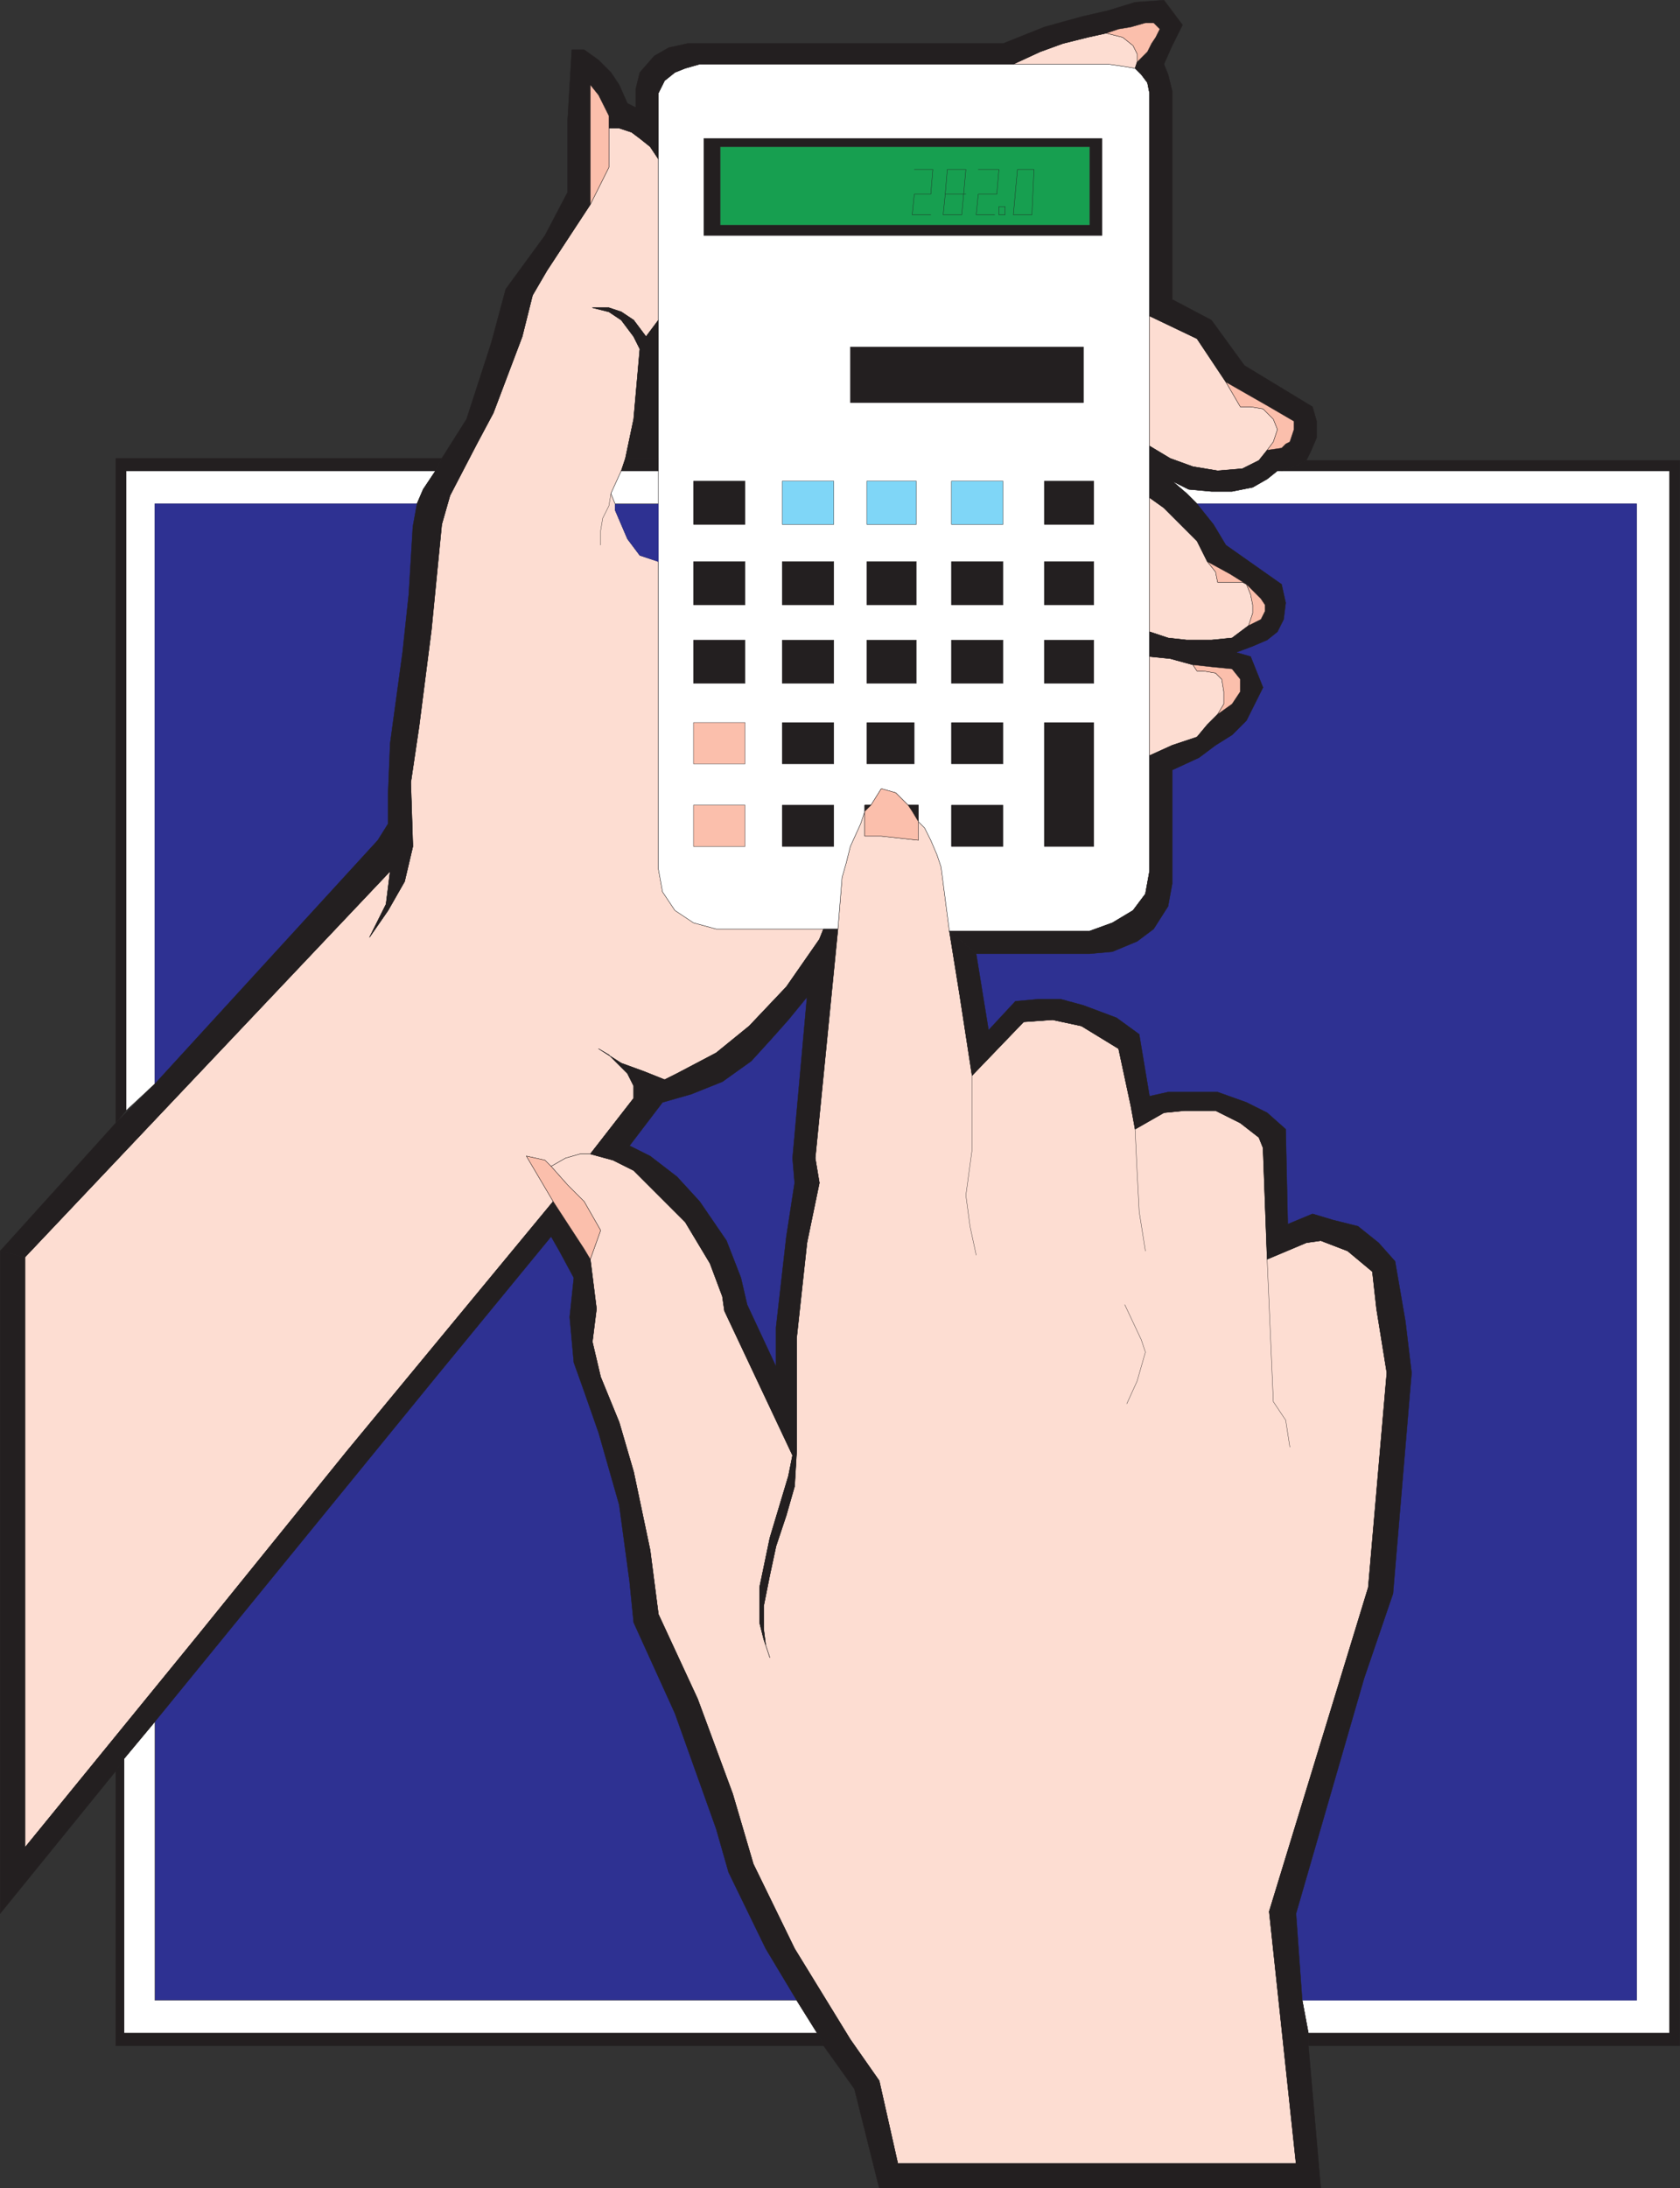 <svg xmlns="http://www.w3.org/2000/svg" width="610.62" height="795.12"><rect width="100%" height="100%" fill="#333333" stroke="none"/><path fill="#fdddd2" fill-rule="evenodd" d="m214.56 419.31 15.75-20.25v-4.5l-2.25-4.5-6.75-6.75-3.75-2.25 8.25 5.25 8.25 3 7.5 3 4.5-2.25 14.25-7.5 12-9.75 13.5-14.25 12-17.25 1.5-3.75h-39l-8.25-2.25-6.75-4.5-4.5-6.75-1.5-8.25V204.06l-6.75-2.25-4.5-6-4.5-10.5v-2.25l-1.5-3.75 3.75-8.25 1.5-4.5 3-14.25 2.25-25.5-2.25-4.5-4.5-6-4.5-3-6-1.5h6l4.5 1.5 4.5 3 4.5 6 4.5-6v-58.5l-3-4.5-3.75-3-3-2.25-4.5-1.5h-3.75v14.25l-6.75 13.5-15.75 24-5.25 9-3.75 15-10.5 27.75-6 11.25-9.75 18.75-3 10.5-3.75 38.25-4.5 35.25-3 20.25.75 23.25-3 12.75-6 10.5-6.75 9.75 6-12 1.5-12L9.06 456.81v214.5l63-77.25 54-66.75 75-90.75-9.75-16.5 6.75 1.5 2.25 2.25 5.25-3 5.25-1.5h3.75"/><path fill="none" stroke="#231f20" stroke-linecap="round" stroke-linejoin="round" stroke-miterlimit="10" stroke-width=".12" d="m214.56 419.31 15.75-20.25v-4.5l-2.25-4.5-6.75-6.75-3.75-2.25 8.25 5.25 8.25 3 7.5 3 4.5-2.25 14.25-7.5 12-9.75 13.5-14.25 12-17.25 1.5-3.75h-39l-8.25-2.25-6.75-4.5-4.5-6.75-1.5-8.25V204.06l-6.75-2.25-4.5-6-4.5-10.5v-2.25l-1.5-3.75 3.75-8.25 1.5-4.5 3-14.25 2.25-25.5-2.25-4.5-4.5-6-4.5-3-6-1.5h6l4.5 1.5 4.5 3 4.5 6 4.5-6v-58.5l-3-4.5-3.75-3-3-2.25-4.5-1.5h-3.75v14.25l-6.75 13.5-15.75 24-5.25 9-3.75 15-10.5 27.75-6 11.25-9.75 18.75-3 10.5-3.75 38.25-4.5 35.25-3 20.25.75 23.25-3 12.75-6 10.5-6.75 9.75 6-12 1.5-12L9.06 456.81v214.5l63-77.25 54-66.75 75-90.75-9.75-16.5 6.75 1.5 2.25 2.25 5.25-3 5.25-1.5zm0 0"/><path fill="#fff" fill-rule="evenodd" d="M465.81 171.06h-1.5l-3.75 3-5.25 3-7.5 1.5h-7.5l-8.25-.75-6-3 5.25 4.5 3.75 3.75h159.75v543.75h-121.5l2.25 12h131.25V171.06h-141"/><path fill="none" stroke="#231f20" stroke-linecap="round" stroke-linejoin="round" stroke-miterlimit="10" stroke-width=".12" d="M465.81 171.06h-1.5l-3.75 3-5.25 3-7.5 1.5h-7.5l-8.25-.75-6-3 5.25 4.5 3.75 3.75h159.75v543.75h-121.5l2.25 12h131.25V171.06zm0 0"/><path fill="#2e3192" fill-rule="evenodd" d="m354.81 346.56 4.5 27.75 9.75-10.5 8.25-.75h8.25l8.25 2.25 12 4.5 8.25 6 3.75 22.5 6.75-1.5h18l10.5 3.75 7.5 3.75 6.75 6 .75 34.5 9-3.75 7.5 2.25 9 2.25 7.5 6 6 6.75 3.75 21.75 2.25 18.75-6.75 80.25-10.5 30.75-24.75 85.5 2.25 31.5h121.5V183.06H435.06l6 7.5 4.5 7.5 20.25 14.25 1.5 6.75-.75 6-2.25 4.5-3.75 3-5.25 2.25-6 2.25 5.25 1.5 4.5 11.25-6 12-5.25 5.25-6 3.75-6 4.5-9.75 4.5v41.25l-1.5 8.25-5.25 8.25-6 4.5-9 3.75-8.25.75h-41.25"/><path fill="none" stroke="#2e3192" stroke-linecap="round" stroke-linejoin="round" stroke-miterlimit="10" stroke-width=".12" d="m354.81 346.56 4.5 27.75 9.75-10.5 8.25-.75h8.25l8.25 2.25 12 4.5 8.25 6 3.75 22.5 6.75-1.5h18l10.5 3.75 7.5 3.75 6.75 6 .75 34.5 9-3.75 7.5 2.25 9 2.25 7.5 6 6 6.75 3.75 21.75 2.25 18.75-6.75 80.25-10.5 30.75-24.75 85.5 2.25 31.5h121.5V183.06H435.06l6 7.5 4.5 7.5 20.25 14.25 1.5 6.75-.75 6-2.25 4.5-3.75 3-5.25 2.25-6 2.25 5.25 1.5 4.5 11.25-6 12-5.25 5.25-6 3.75-6 4.5-9.75 4.5v41.25l-1.5 8.25-5.25 8.25-6 4.5-9 3.75-8.25.75zm0 0"/><path fill="#fdddd2" fill-rule="evenodd" d="m304.56 337.56-8.25 83.25 1.5 9-4.5 21.75-3.75 34.5v41.25l-.75 12.75-3 10.5-3.75 11.25-2.25 10.5-2.25 11.25v8.25l.75 6 1.5 4.5-2.25-6.75-1.5-6v-12.75l3.75-18 6.75-22.5 1.5-7.5-24.75-52.5-.75-5.25-4.5-12-9-15-18.75-18.75-7.5-3.75-8.25-2.25h-3.75l-5.25 1.5-5.25 3 6 6.75 6 6 6 10.5-3.75 10.5 2.25 18-1.5 12 3 12.75 6.75 16.5 5.25 18 6 28.5 3 23.25 14.25 30.75 12.75 34.5 7.5 25.5 15 30.75 20.25 33 10.5 15 6.75 30h144.75l-9.75-91.5 36-117.75 6.75-78-3.75-23.25-1.5-13.5-9-7.5-9.75-3.75-5.25.75-14.25 6-1.5-40.5-1.5-3.75-6.75-5.25-9-4.5h-11.25l-7.5.75-10.5 6-1.5-8.25-4.5-21-13.5-8.25-10.5-2.25-10.5.75-18.75 19.5-4.5-29.25-3.75-23.25-3-23.25-1.5-4.5-2.25-5.25-2.25-4.5-2.25-2.25v6.75l-13.5-1.5h-6v-9l-1.5 4.5-3.75 8.25-1.5 6-1.5 5.25-1.5 18.75"/><path fill="none" stroke="#231f20" stroke-linecap="round" stroke-linejoin="round" stroke-miterlimit="10" stroke-width=".12" d="m304.56 337.56-8.25 83.25 1.5 9-4.5 21.75-3.75 34.5v41.25l-.75 12.75-3 10.5-3.75 11.25-2.25 10.5-2.25 11.25v8.25l.75 6 1.5 4.5-2.25-6.75-1.5-6v-12.75l3.75-18 6.75-22.5 1.5-7.5-24.75-52.5-.75-5.25-4.5-12-9-15-18.75-18.75-7.5-3.75-8.25-2.25h-3.75l-5.25 1.5-5.25 3 6 6.75 6 6 6 10.5-3.75 10.5 2.25 18-1.5 12 3 12.75 6.75 16.5 5.25 18 6 28.5 3 23.25 14.25 30.75 12.75 34.5 7.5 25.5 15 30.75 20.25 33 10.5 15 6.75 30h144.75l-9.75-91.5 36-117.75 6.75-78-3.75-23.25-1.5-13.5-9-7.5-9.75-3.75-5.25.75-14.25 6-1.5-40.5-1.5-3.75-6.75-5.25-9-4.5h-11.25l-7.5.75-10.5 6-1.5-8.25-4.5-21-13.5-8.25-10.5-2.25-10.5.75-18.75 19.5-4.5-29.25-3.75-23.25-3-23.25-1.5-4.5-2.25-5.25-2.25-4.5-2.25-2.25v6.75l-13.5-1.5h-6v-9l-1.5 4.5-3.75 8.25-1.5 6-1.5 5.25zm0 0"/><path fill="#fff" fill-rule="evenodd" d="m304.56 337.56 1.5-18.75 1.5-5.25 1.5-6 3.75-8.25 1.5-4.5v-2.25h2.25l3.75-6 5.25 1.5 4.5 4.5h3.75v6l2.25 2.25 2.25 4.5 2.25 5.25 1.5 4.5 3 23.25h51l8.25-3 7.5-4.5 4.5-6 1.5-8.25V33.81l-.75-3.75-2.25-3-2.25-2.25-4.5-.75-5.25-.75h-148.5l-5.25 1.5-3.75 1.5-3.75 3-2.25 4.5v282l1.5 8.25 4.5 6.75 6.75 4.5 8.25 2.25h44.25"/><path fill="none" stroke="#231f20" stroke-linecap="round" stroke-linejoin="round" stroke-miterlimit="10" stroke-width=".12" d="m304.56 337.56 1.5-18.75 1.5-5.25 1.5-6 3.75-8.25 1.5-4.5v-2.25h2.25l3.75-6 5.25 1.5 4.5 4.5h3.75v6l2.25 2.25 2.25 4.5 2.25 5.25 1.5 4.5 3 23.25h51l8.25-3 7.5-4.5 4.5-6 1.5-8.25V33.81l-.75-3.75-2.25-3-2.25-2.25-4.5-.75-5.25-.75h-148.5l-5.25 1.5-3.75 1.5-3.75 3-2.25 4.5v282l1.5 8.25 4.5 6.75 6.75 4.5 8.25 2.25zm0 0"/><path fill="#2e3192" fill-rule="evenodd" d="M56.31 625.56v101.25h233.25l-11.25-18.75-13.5-27.75-4.5-15.75-15-42-15-33-1.5-15-3.75-27.75-7.5-26.25-5.25-15-3.75-10.5-1.5-16.5 1.5-14.25-5.25-9.75-3-5.25-41.25 50.25-102.75 126"/><path fill="none" stroke="#2e3192" stroke-linecap="round" stroke-linejoin="round" stroke-miterlimit="10" stroke-width=".12" d="M56.31 625.56v101.25h233.25l-11.25-18.75-13.5-27.75-4.5-15.75-15-42-15-33-1.5-15-3.75-27.75-7.5-26.25-5.25-15-3.75-10.5-1.5-16.5 1.5-14.25-5.25-9.75-3-5.25-41.25 50.25zm0 0"/><path fill="#fff" fill-rule="evenodd" d="m297.06 738.81-7.5-12H56.31V625.56l-11.25 13.5v99.75h252"/><path fill="none" stroke="#231f20" stroke-linecap="round" stroke-linejoin="round" stroke-miterlimit="10" stroke-width=".12" d="m297.06 738.81-7.5-12H56.31V625.56l-11.25 13.5v99.75zm0 0"/><path fill="#fff" fill-rule="evenodd" d="m45.81 403.56 10.5-9.75V183.06h95.25l2.25-5.25 4.5-6.75H45.81v232.5"/><path fill="none" stroke="#231f20" stroke-linecap="round" stroke-linejoin="round" stroke-miterlimit="10" stroke-width=".12" d="m45.81 403.56 10.5-9.75V183.06h95.25l2.25-5.25 4.5-6.75H45.81Zm0 0"/><path fill="#2e3192" fill-rule="evenodd" d="m56.31 393.81 81-88.5 3.75-6v-11.25l.75-18 4.5-33 2.25-21 1.5-24.75 1.5-8.25H56.31v210.75"/><path fill="none" stroke="#2e3192" stroke-linecap="round" stroke-linejoin="round" stroke-miterlimit="10" stroke-width=".12" d="m56.31 393.81 81-88.5 3.75-6v-11.25l.75-18 4.5-33 2.25-21 1.5-24.75 1.5-8.25H56.31Zm0 0"/><path fill="#2e3192" fill-rule="evenodd" d="m228.81 416.31 12-15.75 10.5-3 11.25-4.5 10.5-7.5 7.5-8.25 6-6.75 6.75-8.25-5.25 58.5.75 9-3 19.5-3.75 33v14.25l-10.5-22.5-2.25-9.75-5.25-13.5-9.75-14.25-8.25-9-9.75-7.5-7.5-3.75"/><path fill="none" stroke="#2e3192" stroke-linecap="round" stroke-linejoin="round" stroke-miterlimit="10" stroke-width=".12" d="m228.81 416.31 12-15.75 10.5-3 11.25-4.5 10.5-7.5 7.5-8.25 6-6.75 6.75-8.25-5.25 58.5.75 9-3 19.5-3.75 33v14.25l-10.5-22.5-2.25-9.75-5.25-13.5-9.75-14.25-8.25-9-9.75-7.5zm0 0"/><path fill="#fdddd2" fill-rule="evenodd" d="m445.56 138.81-10.5-15.75-17.25-8.25v47.25l7.5 4.5 8.25 3 9 1.5 9-.75 6-3 3-3.75 2.25-3 1.5-4.5-1.5-3.75-3.75-3.75-4.5-.75h-3.75l-5.25-9"/><path fill="none" stroke="#231f20" stroke-linecap="round" stroke-linejoin="round" stroke-miterlimit="10" stroke-width=".12" d="m445.56 138.81-10.5-15.75-17.25-8.25v47.25l7.5 4.5 8.25 3 9 1.5 9-.75 6-3 3-3.75 2.25-3 1.5-4.5-1.5-3.75-3.75-3.75-4.5-.75h-3.75zm0 0"/><path fill="#fdddd2" fill-rule="evenodd" d="m417.81 229.56 6.75 2.25 6.75.75h9l7.5-.75 6-4.5 1.5-4.5v-3l-.75-3.75-1.5-3.75-1.5-.75h-9l-.75-3.75-3-3.75-3.75-7.5-12-12-5.25-3.75v48.75"/><path fill="none" stroke="#231f20" stroke-linecap="round" stroke-linejoin="round" stroke-miterlimit="10" stroke-width=".12" d="m417.81 229.56 6.75 2.25 6.75.75h9l7.5-.75 6-4.5 1.5-4.5v-3l-.75-3.75-1.5-3.75-1.5-.75h-9l-.75-3.75-3-3.75-3.75-7.5-12-12-5.25-3.75zm0 0"/><path fill="#fdddd2" fill-rule="evenodd" d="m412.56 24.81.75-2.25v-3l-1.5-3-3.75-3-6-1.5-6.75 1.5-9 2.25-8.25 3-9.75 4.5h34.5l5.25.75 4.5.75"/><path fill="none" stroke="#231f20" stroke-linecap="round" stroke-linejoin="round" stroke-miterlimit="10" stroke-width=".12" d="m412.56 24.81.75-2.25v-3l-1.5-3-3.75-3-6-1.5-6.75 1.5-9 2.25-8.25 3-9.75 4.5h34.5l5.25.75zm0 0"/><path fill="#fdddd2" fill-rule="evenodd" d="m417.81 274.56 8.25-3.75 9-3 3.75-4.5 3.75-3.75 2.25-3.75v-4.5l-.75-4.5-2.25-2.25-4.5-.75h-2.25l-1.5-2.25-8.25-2.25-7.5-.75v36"/><path fill="none" stroke="#231f20" stroke-linecap="round" stroke-linejoin="round" stroke-miterlimit="10" stroke-width=".12" d="m417.81 274.56 8.25-3.75 9-3 3.75-4.5 3.75-3.75 2.25-3.75v-4.5l-.75-4.5-2.25-2.25-4.5-.75h-2.25l-1.5-2.25-8.25-2.25-7.5-.75zm0 0"/><path fill="#2e3192" fill-rule="evenodd" d="M239.31 204.06v-21h-15.75v2.25l4.5 10.5 4.5 6 6.75 2.25"/><path fill="none" stroke="#2e3192" stroke-linecap="round" stroke-linejoin="round" stroke-miterlimit="10" stroke-width=".12" d="M239.31 204.06v-21h-15.75v2.25l4.5 10.5 4.5 6zm0 0"/><path fill="#fff" fill-rule="evenodd" d="M223.56 183.06h15.75v-12h-13.5l-3.75 8.25 1.5 3.75"/><path fill="none" stroke="#231f20" stroke-linecap="round" stroke-linejoin="round" stroke-miterlimit="10" stroke-width=".12" d="M223.56 183.06h15.75v-12h-13.5l-3.75 8.25zm0 0"/><path fill="#231f20" fill-rule="evenodd" d="m474.81 167.31-4.5 2.25-4.5 1.5h141v567.75H475.56v4.5h135v-576H474.81"/><path fill="none" stroke="#231f20" stroke-linecap="round" stroke-linejoin="round" stroke-miterlimit="10" stroke-width=".12" d="m474.81 167.31-4.5 2.25-4.5 1.5h141v567.75H475.56v4.5h135v-576zm0 0"/><path fill="#231f20" fill-rule="evenodd" d="m299.31 743.31 11.25 15.75 9 36h160.5l-4.5-51.75v-4.5l-2.25-12-2.25-31.5 24.75-85.5 10.5-30.75 6.75-80.25-2.25-18.75-3.75-21.75-6-6.75-7.5-6-9-2.25-7.5-2.25-9 3.75-.75-34.5-6.75-6-7.5-3.75-10.5-3.75h-18l-6.75 1.5-3.75-22.5-8.25-6-12-4.5-8.25-2.25h-8.25l-8.25.75-9.75 10.5-4.5-27.75-9.75-8.25 3.75 23.25 4.5 29.25 18.75-19.5 10.5-.75 10.5 2.25 13.5 8.25 4.5 21 1.5 8.25 10.5-6 7.5-.75h11.25l9 4.5 6.75 5.25 1.5 3.75 1.5 40.5 14.25-6 5.25-.75 9.75 3.75 9 7.5 1.5 13.5 3.75 23.25-6.75 78-36 117.75 9.75 91.5H326.31l-6.75-30-10.5-15-20.25-33-15-30.75-7.5-25.5-12.75-34.5-14.25-30.75-3-23.25-6-28.5-5.25-18-6.75-16.5-3-12.75 1.5-12-2.25-18-2.25-3.75-11.25-17.25-75 90.75-54 66.75-63 77.25v-214.5l-9-2.25v240.75l42-51.75 3-4.5 11.25-13.5 102.75-126 41.25-50.25 3 5.25 5.25 9.75-1.5 14.25 1.5 16.5 3.75 10.5 5.25 15 7.5 26.25 3.75 27.75 1.5 15 15 33 15 42 4.5 15.75 13.5 27.75 11.25 18.75 7.5 12 2.25 4.5"/><path fill="none" stroke="#231f20" stroke-linecap="round" stroke-linejoin="round" stroke-miterlimit="10" stroke-width=".12" d="m299.31 743.31 11.25 15.75 9 36h160.5l-4.5-51.75v-4.5l-2.25-12-2.25-31.5 24.75-85.5 10.5-30.75 6.75-80.25-2.25-18.75-3.75-21.75-6-6.75-7.5-6-9-2.25-7.5-2.25-9 3.75-.75-34.5-6.75-6-7.5-3.75-10.5-3.75h-18l-6.75 1.5-3.75-22.5-8.25-6-12-4.5-8.25-2.25h-8.25l-8.25.75-9.75 10.5-4.5-27.75-9.75-8.25 3.75 23.25 4.5 29.25 18.75-19.5 10.5-.75 10.5 2.25 13.5 8.25 4.5 21 1.5 8.25 10.5-6 7.5-.75h11.25l9 4.5 6.75 5.25 1.5 3.75 1.5 40.5 14.25-6 5.25-.75 9.75 3.75 9 7.5 1.5 13.5 3.75 23.25-6.75 78-36 117.75 9.75 91.5H326.31l-6.75-30-10.5-15-20.25-33-15-30.75-7.5-25.5-12.75-34.5-14.25-30.75-3-23.25-6-28.5-5.25-18-6.75-16.5-3-12.75 1.5-12-2.25-18-2.25-3.75-11.25-17.25-75 90.75-54 66.75-63 77.25v-214.5l-9-2.25v240.75l42-51.75 3-4.5 11.25-13.5 102.75-126 41.25-50.25 3 5.25 5.25 9.75-1.5 14.25 1.5 16.5 3.75 10.5 5.25 15 7.5 26.25 3.75 27.75 1.5 15 15 33 15 42 4.5 15.75 13.5 27.75 11.25 18.75 7.5 12zm0 0"/><path fill="#231f20" fill-rule="evenodd" d="m.06 454.56 9 2.25 132.75-140.25-1.5 12-6 12 6.75-9.75 6-10.5 3-12.75-.75-23.25 3-20.25 4.5-35.25 3.75-38.25 3-10.5 9.75-18.75 6-11.25 10.5-27.75 3.75-15 5.25-9 15.75-24v-43.5l3 3.75 3.75 7.5v4.5h3.75l4.5 1.5 3 2.25 3.75 3 3 4.5v-24l2.25-4.5 3.75-3 3.75-1.5 5.25-1.5h114l9.75-4.5 8.25-3 9-2.25 6.75-1.5 4.5-1.5 4.5-.75 5.25-1.5h3l2.25 2.25-1.5 3-1.5 2.25-1.5 3-3.75 3.75-.75 2.25 2.25 2.25 2.25 3 .75 3.75v81l17.25 8.25 10.5 15.75 15.75 9 9 5.25v3l-1.5 4.5-1.5.75-1.5 1.5-5.25.75-3 3.75-6 3-9 .75-9-1.5-8.25-3-7.5-4.5v18.75l5.25 3.75 12 12 3.75 7.5 8.25 4.5 6 3.75 5.25 5.25 1.5 2.25v2.25l-1.5 3-4.5 2.25-6 4.5-7.5.75h-9l-6.75-.75-6.75-2.25v9l7.5.75 8.25 2.25 6.75.75 7.5.75 3 3.75v4.5l-3 4.5-5.25 3.75-3.75 3.75-3.75 4.5-9 3-8.25 3.75v42l-1.5 8.25-4.5 6-7.5 4.5-8.25 3h-51l9.75 8.25h41.25l8.25-.75 9-3.75 6-4.5 5.25-8.25 1.5-8.25v-41.25l9.75-4.5 6-4.5 6-3.75 5.25-5.25 6-12-4.5-11.25-5.25-1.5 6-2.25 5.25-2.25 3.75-3 2.25-4.5.75-6-1.5-6.75-20.25-14.25-4.5-7.5-6-7.5-3.75-3.75-5.25-4.5 6 3 8.25.75h7.5l7.5-1.5 5.25-3 3.75-3h1.5l4.5-1.5 4.5-2.25 1.5-3 2.25-5.25v-6l-1.5-5.25-24.75-15-12-16.5-14.25-7.5V33.06l-1.5-6-1.5-3.75 3-6.75 3.75-7.5-6.75-9-10.5.75-9.75 3-9.75 2.25-13.5 3.75-15 6H249.81l-6.75 1.5-5.25 3-5.25 6-1.5 6v6.75l-3-1.5-3-6.75-3-4.5-4.5-4.5-5.25-3.75h-4.5l-1.5 25.5v26.25l-8.25 15.75-14.25 19.5-5.25 19.5-9 27.75-9 14.25-2.25 4.5-4.5 6.75-2.25 5.25-1.5 8.25-1.5 24.75-2.25 21-4.5 33-.75 18v11.25l-3.75 6-81 88.5-14.25 14.25-42 46.5"/><path fill="none" stroke="#231f20" stroke-linecap="round" stroke-linejoin="round" stroke-miterlimit="10" stroke-width=".12" d="m.06 454.56 9 2.25 132.75-140.25-1.5 12-6 12 6.75-9.75 6-10.5 3-12.75-.75-23.25 3-20.25 4.5-35.25 3.75-38.25 3-10.5 9.75-18.75 6-11.25 10.5-27.75 3.75-15 5.25-9 15.75-24v-43.5l3 3.75 3.75 7.5v4.5h3.75l4.5 1.5 3 2.25 3.75 3 3 4.5v-24l2.25-4.5 3.75-3 3.75-1.5 5.25-1.5h114l9.75-4.5 8.25-3 9-2.25 6.75-1.5 4.5-1.5 4.5-.75 5.25-1.5h3l2.25 2.25-1.5 3-1.5 2.25-1.5 3-3.75 3.75-.75 2.25 2.25 2.25 2.25 3 .75 3.75v81l17.25 8.25 10.5 15.75 15.75 9 9 5.25v3l-1.5 4.5-1.5.75-1.5 1.5-5.25.75-3 3.75-6 3-9 .75-9-1.5-8.25-3-7.5-4.5v18.75l5.25 3.75 12 12 3.75 7.5 8.25 4.5 6 3.75 5.25 5.25 1.5 2.25v2.25l-1.5 3-4.5 2.25-6 4.5-7.5.75h-9l-6.75-.75-6.75-2.25v9l7.5.75 8.25 2.25 6.75.75 7.5.75 3 3.75v4.5l-3 4.5-5.25 3.75-3.75 3.75-3.75 4.5-9 3-8.25 3.75v42l-1.5 8.25-4.5 6-7.5 4.5-8.25 3h-51l9.75 8.25h41.25l8.25-.75 9-3.75 6-4.5 5.25-8.25 1.5-8.25v-41.25l9.75-4.5 6-4.5 6-3.75 5.25-5.25 6-12-4.5-11.25-5.25-1.5 6-2.25 5.25-2.25 3.75-3 2.25-4.5.75-6-1.5-6.75-20.25-14.25-4.5-7.5-6-7.5-3.75-3.75-5.25-4.5 6 3 8.25.75h7.5l7.5-1.5 5.25-3 3.75-3h1.5l4.5-1.5 4.5-2.25 1.5-3 2.25-5.25v-6l-1.5-5.25-24.75-15-12-16.5-14.25-7.5V33.06l-1.5-6-1.5-3.75 3-6.75 3.75-7.5-6.75-9-10.5.75-9.75 3-9.75 2.25-13.5 3.75-15 6H249.81l-6.75 1.5-5.25 3-5.25 6-1.5 6v6.75l-3-1.5-3-6.75-3-4.5-4.5-4.5-5.25-3.75h-4.5l-1.5 25.5v26.25l-8.25 15.75-14.25 19.5-5.25 19.5-9 27.75-9 14.25-2.25 4.5-4.5 6.75-2.25 5.25-1.5 8.25-1.5 24.75-2.25 21-4.5 33-.75 18v11.25l-3.75 6-81 88.5-14.25 14.25zm0 0"/><path fill="#231f20" fill-rule="evenodd" d="m299.31 337.56-1.5 3.75-12 17.25-13.5 14.25-12 9.75-14.25 7.5-4.5 2.25-7.5-3-8.25-3-8.25-5.25 3.75 2.25 6.75 6.75 2.25 4.5v4.5l-15.75 20.25 14.25-3 12-15.75 10.5-3 11.25-4.5 10.5-7.5 7.5-8.25 6-6.75 6.75-8.25-5.25 58.5.75 9-3 19.5-3.75 33v14.25l-10.5-22.5-2.25-9.75-5.25-13.5-9.75-14.25-8.25-9-9.75-7.5-7.5-3.75-14.25 3 8.25 2.25 7.5 3.75 18.75 18.75 9 15 4.5 12 .75 5.25 24.75 52.5-1.5 7.5-6.75 22.5-3.75 18v12.75l1.5 6 2.25 6.75-1.5-4.5-.75-6v-8.25l2.25-11.25 2.25-10.5 3.75-11.25 3-10.5.75-12.75v-41.25l3.75-34.5 4.5-21.75-1.5-9 8.25-83.25h-5.25"/><path fill="none" stroke="#231f20" stroke-linecap="round" stroke-linejoin="round" stroke-miterlimit="10" stroke-width=".12" d="m299.31 337.56-1.5 3.75-12 17.25-13.5 14.25-12 9.75-14.25 7.5-4.5 2.25-7.5-3-8.25-3-8.25-5.25 3.75 2.25 6.75 6.75 2.25 4.5v4.5l-15.75 20.25 14.25-3 12-15.75 10.5-3 11.25-4.5 10.5-7.5 7.5-8.25 6-6.75 6.75-8.25-5.25 58.5.75 9-3 19.5-3.75 33v14.25l-10.5-22.5-2.25-9.75-5.25-13.5-9.75-14.25-8.25-9-9.75-7.5-7.5-3.75-14.25 3 8.25 2.25 7.5 3.75 18.75 18.75 9 15 4.5 12 .75 5.25 24.75 52.5-1.5 7.5-6.75 22.5-3.75 18v12.75l1.5 6 2.25 6.75-1.5-4.5-.75-6v-8.25l2.25-11.25 2.25-10.5 3.75-11.25 3-10.5.75-12.75v-41.25l3.75-34.5 4.5-21.75-1.5-9 8.25-83.25zm0 0"/><path fill="#231f20" fill-rule="evenodd" d="m299.31 743.31-2.25-4.5h-252v-99.75l-3 4.5v99.75h257.25"/><path fill="none" stroke="#231f20" stroke-linecap="round" stroke-linejoin="round" stroke-miterlimit="10" stroke-width=".12" d="m299.31 743.31-2.25-4.5h-252v-99.75l-3 4.5v99.75zm0 0"/><path fill="#231f20" fill-rule="evenodd" d="m42.06 408.06 3.75-4.5v-232.5h112.5l2.25-4.5H42.06v241.5"/><path fill="none" stroke="#231f20" stroke-linecap="round" stroke-linejoin="round" stroke-miterlimit="10" stroke-width=".12" d="m42.06 408.06 3.75-4.5v-232.5h112.5l2.25-4.5H42.06Zm0 0"/><path fill="#231f20" fill-rule="evenodd" d="M400.56 85.56V50.31H255.81l6 3h134.25v28.5H261.81v-28.5l-6-3v35.25h144.75"/><path fill="none" stroke="#231f20" stroke-linecap="round" stroke-linejoin="round" stroke-miterlimit="10" stroke-width=".12" d="M400.56 85.56V50.31H255.81l6 3h134.25v28.5H261.81v-28.5l-6-3v35.25zm0 0"/><path fill="#231f20" fill-rule="evenodd" d="M393.81 126.06h-84.75v20.25h84.75v-20.25"/><path fill="none" stroke="#231f20" stroke-linecap="round" stroke-linejoin="round" stroke-miterlimit="10" stroke-width=".12" d="M393.81 126.06h-84.75v20.25h84.75zm0 0"/><path fill="#231f20" fill-rule="evenodd" d="m239.31 116.31-4.5 6-4.5-6-4.5-3-4.5-1.5h-6l6 1.5 4.5 3 4.5 6 2.25 4.5-2.25 25.5-3 14.25h12v-50.25"/><path fill="none" stroke="#231f20" stroke-linecap="round" stroke-linejoin="round" stroke-miterlimit="10" stroke-width=".12" d="m239.31 116.31-4.5 6-4.5-6-4.5-3-4.5-1.5h-6l6 1.5 4.5 3 4.5 6 2.25 4.5-2.25 25.5-3 14.25h12zm0 0"/><path fill="#231f20" fill-rule="evenodd" d="M379.56 307.56h18v-45h-18v45"/><path fill="none" stroke="#231f20" stroke-linecap="round" stroke-linejoin="round" stroke-miterlimit="10" stroke-width=".12" d="M379.56 307.56h18v-45h-18zm0 0"/><path fill="#231f20" fill-rule="evenodd" d="M252.06 190.56h18.75v-15.75h-18.75v15.75"/><path fill="none" stroke="#231f20" stroke-linecap="round" stroke-linejoin="round" stroke-miterlimit="10" stroke-width=".12" d="M252.06 190.56h18.75v-15.75h-18.75zm0 0"/><path fill="#231f20" fill-rule="evenodd" d="M252.06 219.81h18.75v-15.75h-18.75v15.75"/><path fill="none" stroke="#231f20" stroke-linecap="round" stroke-linejoin="round" stroke-miterlimit="10" stroke-width=".12" d="M252.06 219.81h18.75v-15.75h-18.75zm0 0"/><path fill="#231f20" fill-rule="evenodd" d="M252.06 248.31h18.75v-15.75h-18.75v15.75"/><path fill="none" stroke="#231f20" stroke-linecap="round" stroke-linejoin="round" stroke-miterlimit="10" stroke-width=".12" d="M252.06 248.31h18.75v-15.75h-18.75zm0 0"/><path fill="#231f20" fill-rule="evenodd" d="M345.81 232.56h18.75v15.75h-18.75v-15.75"/><path fill="none" stroke="#231f20" stroke-linecap="round" stroke-linejoin="round" stroke-miterlimit="10" stroke-width=".12" d="M345.81 232.56h18.75v15.75h-18.75zm0 0"/><path fill="#231f20" fill-rule="evenodd" d="M345.81 292.56h18.75v15h-18.75v-15"/><path fill="none" stroke="#231f20" stroke-linecap="round" stroke-linejoin="round" stroke-miterlimit="10" stroke-width=".12" d="M345.81 292.56h18.75v15h-18.75zm0 0"/><path fill="#231f20" fill-rule="evenodd" d="M345.81 204.06h18.75v15.75h-18.75v-15.75"/><path fill="none" stroke="#231f20" stroke-linecap="round" stroke-linejoin="round" stroke-miterlimit="10" stroke-width=".12" d="M345.81 204.06h18.75v15.75h-18.75zm0 0"/><path fill="#231f20" fill-rule="evenodd" d="M345.81 262.56h18.75v15h-18.75v-15"/><path fill="none" stroke="#231f20" stroke-linecap="round" stroke-linejoin="round" stroke-miterlimit="10" stroke-width=".12" d="M345.81 262.56h18.75v15h-18.75zm0 0"/><path fill="#231f20" fill-rule="evenodd" d="M315.06 232.56h18v15.75h-18v-15.75"/><path fill="none" stroke="#231f20" stroke-linecap="round" stroke-linejoin="round" stroke-miterlimit="10" stroke-width=".12" d="M315.06 232.56h18v15.75h-18zm0 0"/><path fill="#231f20" fill-rule="evenodd" d="M284.31 204.06h18.75v15.75h-18.75v-15.75"/><path fill="none" stroke="#231f20" stroke-linecap="round" stroke-linejoin="round" stroke-miterlimit="10" stroke-width=".12" d="M284.31 204.06h18.75v15.75h-18.75zm0 0"/><path fill="#231f20" fill-rule="evenodd" d="M379.56 232.56h18v15.75h-18v-15.75"/><path fill="none" stroke="#231f20" stroke-linecap="round" stroke-linejoin="round" stroke-miterlimit="10" stroke-width=".12" d="M379.56 232.56h18v15.75h-18zm0 0"/><path fill="#231f20" fill-rule="evenodd" d="M284.31 292.56h18.75v15h-18.75v-15"/><path fill="none" stroke="#231f20" stroke-linecap="round" stroke-linejoin="round" stroke-miterlimit="10" stroke-width=".12" d="M284.31 292.56h18.75v15h-18.75zm0 0"/><path fill="#231f20" fill-rule="evenodd" d="M379.56 204.06h18v15.75h-18v-15.75"/><path fill="none" stroke="#231f20" stroke-linecap="round" stroke-linejoin="round" stroke-miterlimit="10" stroke-width=".12" d="M379.56 204.06h18v15.75h-18zm0 0"/><path fill="#231f20" fill-rule="evenodd" d="M315.06 204.06h18v15.75h-18v-15.75"/><path fill="none" stroke="#231f20" stroke-linecap="round" stroke-linejoin="round" stroke-miterlimit="10" stroke-width=".12" d="M315.06 204.06h18v15.75h-18zm0 0"/><path fill="#231f20" fill-rule="evenodd" d="M284.31 262.56h18.75v15h-18.75v-15"/><path fill="none" stroke="#231f20" stroke-linecap="round" stroke-linejoin="round" stroke-miterlimit="10" stroke-width=".12" d="M284.31 262.56h18.75v15h-18.75zm0 0"/><path fill="#231f20" fill-rule="evenodd" d="M315.06 262.56h17.25v15h-17.25v-15"/><path fill="none" stroke="#231f20" stroke-linecap="round" stroke-linejoin="round" stroke-miterlimit="10" stroke-width=".12" d="M315.06 262.56h17.25v15h-17.25zm0 0"/><path fill="#231f20" fill-rule="evenodd" d="M284.31 232.56h18.75v15.75h-18.75v-15.75"/><path fill="none" stroke="#231f20" stroke-linecap="round" stroke-linejoin="round" stroke-miterlimit="10" stroke-width=".12" d="M284.31 232.56h18.75v15.75h-18.75zm0 0"/><path fill="#231f20" fill-rule="evenodd" d="M379.56 174.81h18v15.75h-18v-15.75"/><path fill="none" stroke="#231f20" stroke-linecap="round" stroke-linejoin="round" stroke-miterlimit="10" stroke-width=".12" d="M379.56 174.81h18v15.75h-18zm0 0"/><path fill="#231f20" fill-rule="evenodd" d="M225.81 171.06h13.5v-4.5h-12l-1.5 4.5"/><path fill="none" stroke="#231f20" stroke-linecap="round" stroke-linejoin="round" stroke-miterlimit="10" stroke-width=".12" d="M225.81 171.06h13.5v-4.5h-12zm0 0"/><path fill="#231f20" fill-rule="evenodd" d="m330.06 292.56 1.5 2.25 2.25 3.75v-6h-3.75"/><path fill="none" stroke="#231f20" stroke-linecap="round" stroke-linejoin="round" stroke-miterlimit="10" stroke-width=".12" d="m330.06 292.56 1.5 2.25 2.25 3.75v-6zm0 0"/><path fill="#231f20" fill-rule="evenodd" stroke="#231f20" stroke-linecap="round" stroke-linejoin="round" stroke-miterlimit="10" stroke-width=".12" d="m314.31 294.81 2.25-2.25h-2.25zm0 0"/><path fill="#fbbfac" fill-rule="evenodd" d="m214.56 74.31 6.75-13.5V42.06l-3.75-7.5-3-3.75v43.5"/><path fill="none" stroke="#231f20" stroke-linecap="round" stroke-linejoin="round" stroke-miterlimit="10" stroke-width=".12" d="m214.56 74.31 6.75-13.5V42.06l-3.75-7.5-3-3.75zm0 0"/><path fill="#fbbfac" fill-rule="evenodd" d="m201.06 436.56 11.25 17.25 2.25 3.75 3.75-10.5-6-10.5-6-6-6-6.75-2.25-2.25-6.75-1.5 9.75 16.5"/><path fill="none" stroke="#231f20" stroke-linecap="round" stroke-linejoin="round" stroke-miterlimit="10" stroke-width=".12" d="m201.06 436.56 11.25 17.25 2.25 3.75 3.75-10.5-6-10.5-6-6-6-6.75-2.25-2.25-6.75-1.5zm0 0"/><path fill="#fbbfac" fill-rule="evenodd" d="m445.56 138.81 5.25 9h3.75l4.5.75 3.75 3.75 1.5 3.75-1.5 4.5-2.25 3 5.25-.75 1.5-1.5 1.5-.75 1.5-4.5v-3l-9-5.25-15.75-9"/><path fill="none" stroke="#231f20" stroke-linecap="round" stroke-linejoin="round" stroke-miterlimit="10" stroke-width=".12" d="m445.56 138.81 5.25 9h3.75l4.5.75 3.75 3.75 1.5 3.75-1.5 4.5-2.25 3 5.25-.75 1.5-1.5 1.5-.75 1.5-4.5v-3l-9-5.25zm0 0"/><path fill="#fbbfac" fill-rule="evenodd" d="M314.31 294.81v9h6l13.5 1.5v-6.75l-2.25-3.75-1.5-2.25-4.5-4.5-5.25-1.5-3.75 6-2.25 2.25"/><path fill="none" stroke="#231f20" stroke-linecap="round" stroke-linejoin="round" stroke-miterlimit="10" stroke-width=".12" d="M314.31 294.81v9h6l13.5 1.5v-6.75l-2.25-3.75-1.5-2.25-4.5-4.5-5.25-1.5-3.75 6zm0 0"/><path fill="#fbbfac" fill-rule="evenodd" d="m402.06 12.06 6 1.5 3.75 3 1.5 3v3l3.75-3.75 1.5-3 1.5-2.25 1.5-3-2.25-2.25h-3l-5.25 1.5-4.5.75-4.5 1.5"/><path fill="none" stroke="#231f20" stroke-linecap="round" stroke-linejoin="round" stroke-miterlimit="10" stroke-width=".12" d="m402.06 12.06 6 1.5 3.75 3 1.5 3v3l3.75-3.75 1.5-3 1.5-2.25 1.5-3-2.25-2.25h-3l-5.25 1.5-4.5.75zm0 0"/><path fill="#fbbfac" fill-rule="evenodd" d="M252.06 307.56h18.75v-15h-18.75v15"/><path fill="none" stroke="#231f20" stroke-linecap="round" stroke-linejoin="round" stroke-miterlimit="10" stroke-width=".12" d="M252.06 307.56h18.75v-15h-18.75zm0 0"/><path fill="#fbbfac" fill-rule="evenodd" d="M252.06 277.56h18.75v-15h-18.75v15"/><path fill="none" stroke="#231f20" stroke-linecap="round" stroke-linejoin="round" stroke-miterlimit="10" stroke-width=".12" d="M252.06 277.56h18.75v-15h-18.75zm0 0"/><path fill="#fbbfac" fill-rule="evenodd" d="m442.56 259.56 5.25-3.75 3-4.5v-4.5l-3-3.75-7.5-.75-6.75-.75 1.5 2.25h2.25l4.5.75 2.25 2.25.75 4.5v4.5l-2.25 3.75"/><path fill="none" stroke="#231f20" stroke-linecap="round" stroke-linejoin="round" stroke-miterlimit="10" stroke-width=".12" d="m442.56 259.56 5.25-3.75 3-4.5v-4.5l-3-3.75-7.5-.75-6.75-.75 1.5 2.25h2.25l4.5.75 2.25 2.25.75 4.5v4.5zm0 0"/><path fill="#fbbfac" fill-rule="evenodd" d="m453.81 227.31 4.5-2.25 1.5-3v-2.25l-1.5-2.25-5.25-5.25 1.5 3.75.75 3.75v3l-1.5 4.5"/><path fill="none" stroke="#231f20" stroke-linecap="round" stroke-linejoin="round" stroke-miterlimit="10" stroke-width=".12" d="m453.81 227.31 4.5-2.25 1.5-3v-2.25l-1.5-2.25-5.25-5.25 1.5 3.75.75 3.75v3zm0 0"/><path fill="#fbbfac" fill-rule="evenodd" d="m453.06 212.31-6-3.75-8.25-4.5 3 3.75.75 3.75h9l1.5.75"/><path fill="none" stroke="#231f20" stroke-linecap="round" stroke-linejoin="round" stroke-miterlimit="10" stroke-width=".12" d="m453.06 212.31-6-3.75-8.25-4.5 3 3.75.75 3.75h9zm0 0"/><path fill="#7fd6f7" fill-rule="evenodd" d="M345.81 174.81h18.75v15.75h-18.75v-15.75"/><path fill="none" stroke="#231f20" stroke-linecap="round" stroke-linejoin="round" stroke-miterlimit="10" stroke-width=".12" d="M345.81 174.81h18.75v15.75h-18.75zm0 0"/><path fill="#7fd6f7" fill-rule="evenodd" d="M315.06 174.81h18v15.75h-18v-15.75"/><path fill="none" stroke="#231f20" stroke-linecap="round" stroke-linejoin="round" stroke-miterlimit="10" stroke-width=".12" d="M315.06 174.81h18v15.75h-18zm0 0"/><path fill="#7fd6f7" fill-rule="evenodd" d="M284.31 174.81h18.75v15.75h-18.75v-15.75"/><path fill="none" stroke="#231f20" stroke-linecap="round" stroke-linejoin="round" stroke-miterlimit="10" stroke-width=".12" d="M284.31 174.81h18.75v15.75h-18.75zm0 0"/><path fill="#179f50" fill-rule="evenodd" d="M261.81 53.31h134.25v28.5H261.81v-28.5"/><path fill="none" stroke="#231f20" stroke-linecap="round" stroke-linejoin="round" stroke-miterlimit="10" stroke-width=".12" d="M261.81 53.31h134.25v28.5H261.81Zm91.5 337.5v27l-2.25 16.5 1.5 11.25 2.25 10.5m105.75 1.5 2.25 51.75 4.5 6.75 1.5 9.75m-56.25-115.5.75 15.75.75 14.25 2.25 14.25m-7.5 19.5 6 12.75 1.5 4.5-3 10.5-3.75 8.25m-187.5-330.75-.75 4.5-2.25 4.5-.75 4.5v5.25"/><path fill="none" stroke="#231f20" stroke-linecap="round" stroke-linejoin="round" stroke-miterlimit="10" stroke-width=".12" d="m343.56 70.56-.75 7.5h6.75l1.5-16.5h-6.75l-.75 9h7.5m4.5-9h7.5l-.75 9h-6.75l-.75 7.5h6.75m-29.25-16.5h6.75l-.75 9h-6l-.75 7.5h6.75m36.75 0h-6.75l1.5-16.5h6l-.75 16.5m-12-3v3h2.25v-3h-2.25"/></svg>
